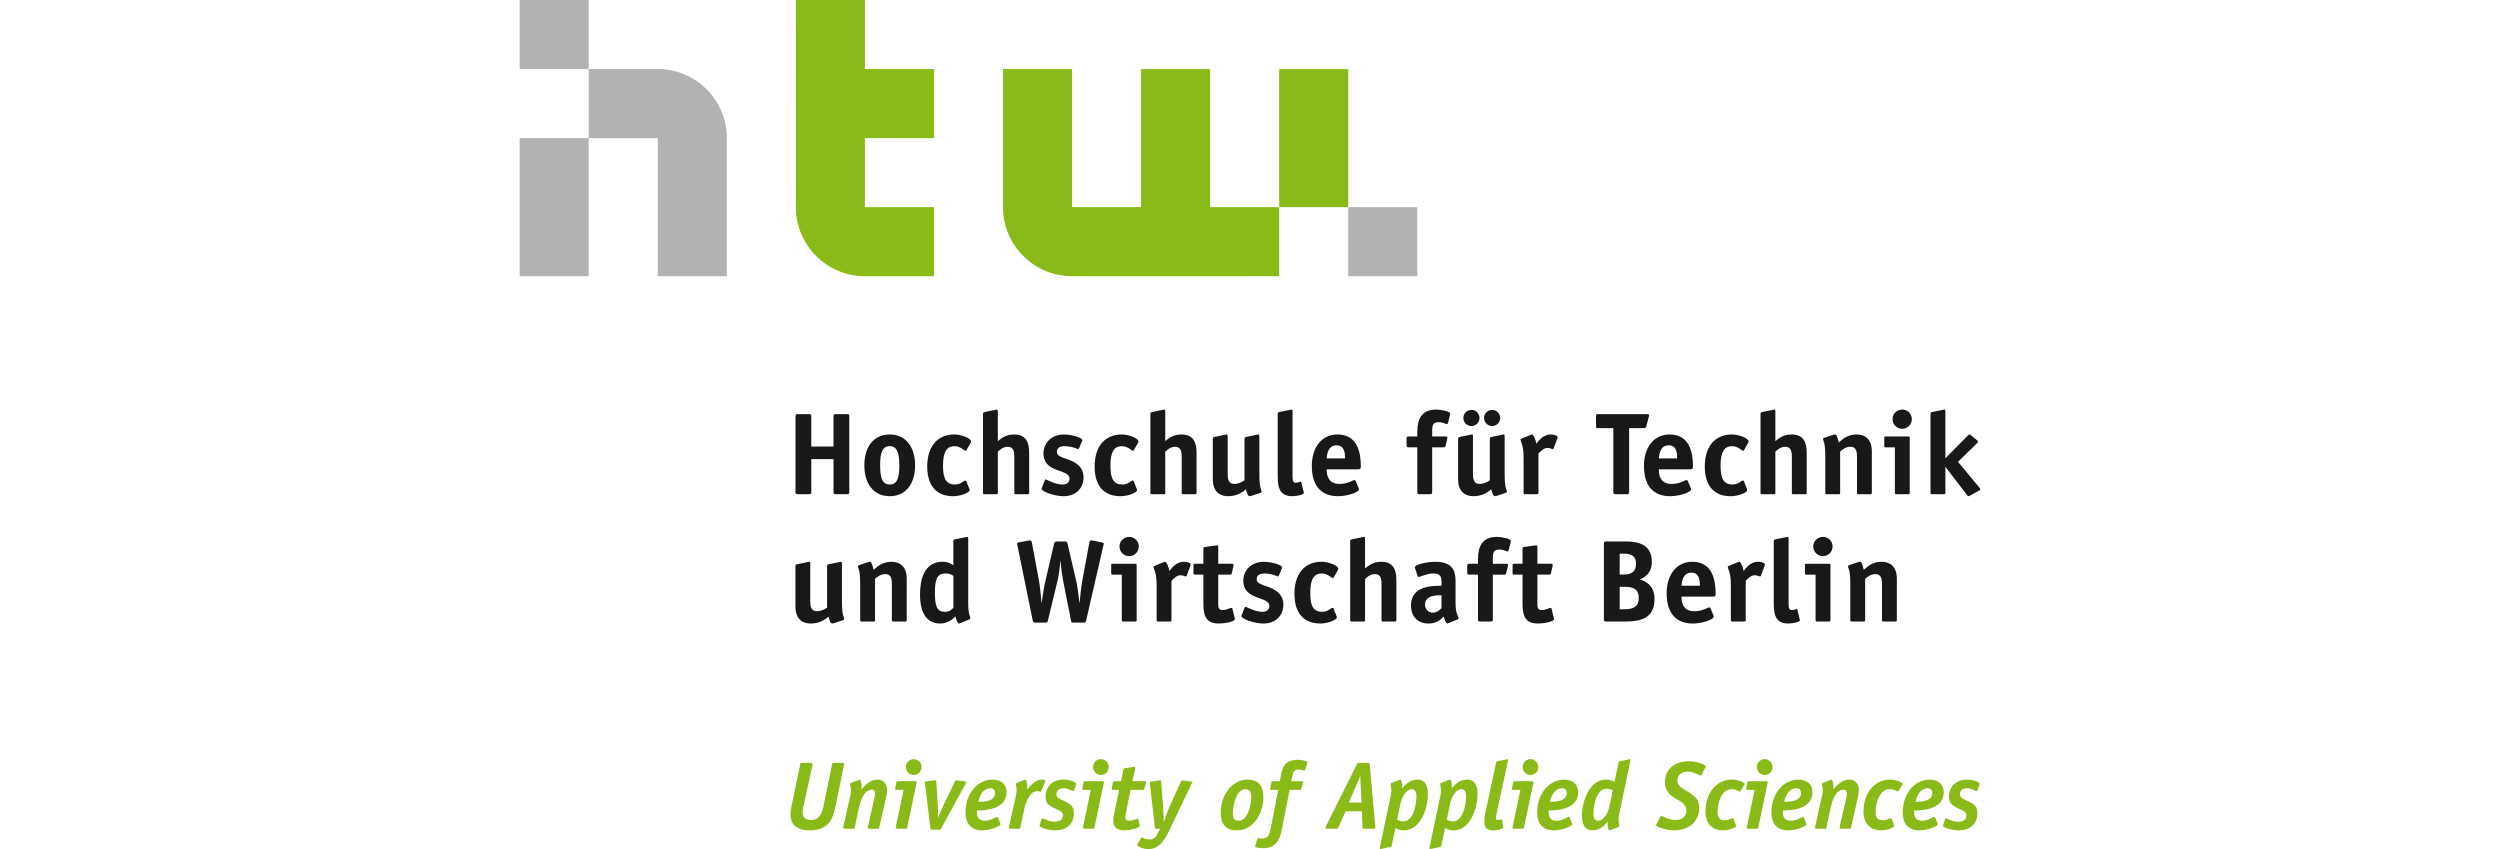 <?xml version="1.0" encoding="UTF-8" standalone="no"?>
<svg
        xmlns:dc="http://purl.org/dc/elements/1.1/"
        xmlns:cc="http://creativecommons.org/ns#"
        xmlns:rdf="http://www.w3.org/1999/02/22-rdf-syntax-ns#"
        xmlns:svg="http://www.w3.org/2000/svg"
        xmlns="http://www.w3.org/2000/svg"
        xmlns:sodipodi="http://sodipodi.sourceforge.net/DTD/sodipodi-0.dtd"
        xmlns:inkscape="http://www.inkscape.org/namespaces/inkscape"
        version="1.1"
        id="Ebene_1"
        x="0px"
        y="0px"
        width="192.433"
        height="65.36"
        viewBox="0 0 192.433 65.36"
        enable-background="new 0 0 113.39 68.03"
        xml:space="preserve"
        sodipodi:docname="logo_htw.svg"
        inkscape:version="0.92.4 (unknown)">
    <defs
            id="defs153"/>
    <sodipodi:namedview
            pagecolor="#ffffff"
            bordercolor="#666666"
            borderopacity="1"
            objecttolerance="10"
            gridtolerance="10"
            guidetolerance="10"
            inkscape:pageopacity="0"
            inkscape:pageshadow="2"
            inkscape:window-width="1366"
            inkscape:window-height="704"
            id="namedview151"
            showgrid="false"
            fit-margin-left="40"
            fit-margin-right="40"
            fit-margin-top="0"
            fit-margin-bottom="0"
            inkscape:zoom="0.86726446"
            inkscape:cx="-28.58981"
            inkscape:cy="130.85135"
            inkscape:window-x="0"
            inkscape:window-y="27"
            inkscape:window-maximized="1"
            inkscape:current-layer="Ebene_1"/>
    <g
            id="g148"
            transform="translate(39,-2.03)">
	<path
            d="m 25.878,49.771 c 0.063,-0.018 0.099,-0.054 0.099,-0.099 0,-0.207 -0.171,-0.136 -0.171,-1.404 V 45.46 c 0,-0.153 -0.017,-0.189 -0.063,-0.189 -0.036,0 -0.125,0.027 -0.153,0.027 l -0.756,0.153 c -0.108,0.026 -0.17,0.036 -0.17,0.161 V 48.8 c -0.117,0.081 -0.415,0.278 -0.792,0.278 -0.459,0 -0.504,-0.413 -0.504,-0.755 v -2.862 c 0,-0.153 -0.018,-0.189 -0.072,-0.189 -0.026,0 -0.117,0.027 -0.144,0.027 l -0.756,0.153 c -0.108,0.026 -0.17,0.036 -0.17,0.161 v 3.097 c 0,1.089 0.674,1.314 1.169,1.314 0.711,0 1.134,-0.315 1.377,-0.532 0.099,0.36 0.171,0.532 0.288,0.532 0.036,0 0.081,-0.01 0.135,-0.027 z"
            id="path2"
            inkscape:connector-curvature="0"
            style="fill:#1a171b"/>
        <path
                d="m 30.793,46.586 c 0,-1.089 -0.675,-1.314 -1.17,-1.314 -0.711,0 -1.116,0.387 -1.377,0.621 -0.099,-0.423 -0.171,-0.621 -0.288,-0.621 -0.036,0 -0.081,0.009 -0.135,0.027 l -0.684,0.226 c -0.063,0.018 -0.099,0.053 -0.099,0.098 0,0.208 0.171,0.136 0.171,1.404 v 2.719 c 0,0.099 0.019,0.126 0.126,0.126 h 0.891 c 0.108,0 0.126,-0.027 0.126,-0.126 v -3.159 c 0.117,-0.108 0.414,-0.369 0.792,-0.369 0.459,0 0.504,0.414 0.504,0.756 v 2.772 c 0,0.099 0.018,0.126 0.126,0.126 h 0.891 c 0.108,0 0.126,-0.027 0.126,-0.126 z"
                id="path4"
                inkscape:connector-curvature="0"
                style="fill:#1a171b"/>
        <path
                d="m 34.385,48.809 c -0.108,0.117 -0.261,0.315 -0.666,0.315 -0.585,0 -0.756,-0.433 -0.756,-1.449 0,-0.999 0.135,-1.503 0.81,-1.503 0.378,0 0.531,0.135 0.612,0.18 z m 1.224,0.9 c 0.044,-0.019 0.081,-0.045 0.081,-0.081 0,-0.18 -0.163,-0.297 -0.163,-1.17 v -4.914 c 0,-0.153 -0.018,-0.188 -0.09,-0.188 -0.018,0 -0.099,0.026 -0.126,0.026 l -0.756,0.152 c -0.107,0.027 -0.171,0.027 -0.171,0.163 v 1.845 c -0.144,-0.099 -0.351,-0.271 -0.837,-0.271 -1.116,0 -1.728,0.855 -1.728,2.556 0,1.368 0.513,2.197 1.54,2.197 0.647,0 1.043,-0.406 1.188,-0.54 0.045,0.225 0.18,0.54 0.261,0.54 0.036,0 0.081,-0.027 0.117,-0.036 z"
                id="path6"
                inkscape:connector-curvature="0"
                style="clip-rule:evenodd;fill:#1a171b;fill-rule:evenodd"/>
        <path
                d="m 44.31,46.721 c -0.09,0.495 -0.171,1.242 -0.207,1.701 H 44.085 C 44.031,47.908 43.941,47.18 43.833,46.721 l -0.639,-2.744 c -0.045,-0.19 -0.054,-0.271 -0.198,-0.271 h -0.612 c -0.216,0 -0.225,0.08 -0.27,0.271 l -0.639,2.744 c -0.108,0.459 -0.234,1.188 -0.287,1.701 h -0.019 c -0.036,-0.459 -0.108,-1.206 -0.198,-1.701 l -0.54,-2.916 c -0.037,-0.18 -0.09,-0.18 -0.135,-0.18 -0.055,0 -0.1,0.009 -0.136,0.018 l -0.702,0.126 c -0.072,0.018 -0.171,0.036 -0.171,0.091 0,0.053 0.027,0.134 0.036,0.197 l 1.169,5.733 c 0.027,0.126 0.063,0.162 0.198,0.162 h 0.774 c 0.162,0 0.162,-0.027 0.198,-0.162 l 0.729,-3.024 c 0.099,-0.414 0.18,-0.954 0.225,-1.557 h 0.018 c 0.045,0.594 0.126,1.151 0.207,1.557 l 0.595,3.024 c 0.026,0.135 0.036,0.162 0.197,0.162 h 0.774 c 0.135,0 0.162,-0.036 0.198,-0.162 l 1.314,-5.725 c 0.018,-0.063 0.044,-0.153 0.044,-0.198 0,-0.053 -0.099,-0.071 -0.171,-0.089 l -0.675,-0.136 c -0.036,-0.009 -0.081,-0.018 -0.135,-0.018 -0.045,0 -0.099,0 -0.135,0.18 z"
                id="path8"
                inkscape:connector-curvature="0"
                style="fill:#1a171b"/>
        <path
                d="m 48.493,45.551 c 0,-0.099 -0.018,-0.126 -0.126,-0.126 h -1.71 c -0.108,0 -0.125,0.027 -0.125,0.126 v 0.585 c 0,0.099 0.018,0.126 0.125,0.126 h 0.693 v 3.483 c 0,0.099 0.018,0.126 0.126,0.126 h 0.891 c 0.108,0 0.126,-0.027 0.126,-0.126 z m 0.162,-1.458 c 0,-0.414 -0.333,-0.737 -0.738,-0.737 -0.414,0 -0.747,0.323 -0.747,0.737 0,0.414 0.333,0.747 0.747,0.747 0.405,0 0.738,-0.333 0.738,-0.747 z"
                id="path10"
                inkscape:connector-curvature="0"
                style="clip-rule:evenodd;fill:#1a171b;fill-rule:evenodd"/>
        <path
                d="m 51.173,46.738 c 0.117,-0.125 0.405,-0.432 0.684,-0.432 0.207,0 0.369,0.099 0.423,0.099 0.036,0 0.063,-0.054 0.072,-0.081 l 0.279,-0.755 c 0.009,-0.019 0.018,-0.055 0.018,-0.091 0,-0.116 -0.261,-0.207 -0.522,-0.207 -0.612,0 -0.945,0.504 -1.116,0.712 -0.045,-0.307 -0.225,-0.712 -0.333,-0.712 -0.037,0 -0.081,0.027 -0.117,0.036 l -0.684,0.279 c -0.045,0.019 -0.081,0.045 -0.081,0.081 0,0.207 0.234,0.368 0.234,1.358 v 2.719 c 0,0.099 0.018,0.126 0.126,0.126 h 0.891 c 0.108,0 0.126,-0.027 0.126,-0.126 z"
                id="path12"
                inkscape:connector-curvature="0"
                style="fill:#1a171b"/>
        <path
                d="m 55.86,48.872 c -0.009,-0.036 -0.036,-0.054 -0.071,-0.054 -0.126,0 -0.352,0.17 -0.711,0.17 -0.306,0 -0.306,-0.261 -0.306,-0.548 v -2.179 h 0.891 c 0.108,0 0.135,-0.009 0.162,-0.135 l 0.117,-0.531 c 0.009,-0.036 0.009,-0.054 0.009,-0.071 0,-0.1 -0.072,-0.1 -0.153,-0.1 h -1.026 v -1.26 c 0,-0.108 -0.009,-0.153 -0.09,-0.153 -0.054,0 -0.09,0.009 -0.117,0.009 l -0.792,0.108 c -0.126,0.018 -0.145,0.045 -0.145,0.162 v 1.134 h -0.639 c -0.107,0 -0.125,0.027 -0.125,0.126 v 0.585 c 0,0.099 0.018,0.126 0.125,0.126 h 0.639 v 2.024 c 0,0.828 0,1.738 1.161,1.738 0.612,0 1.269,-0.172 1.269,-0.343 0,-0.027 -0.009,-0.027 -0.018,-0.072 z"
                id="path14"
                inkscape:connector-curvature="0"
                style="fill:#1a171b"/>
        <path
                d="m 59.65,45.83 c 0.018,-0.036 0.045,-0.091 0.045,-0.117 0,-0.207 -0.855,-0.441 -1.404,-0.441 -0.972,0 -1.593,0.648 -1.593,1.467 0,0.522 0.262,0.838 0.532,1.018 0.593,0.396 1.475,0.396 1.475,0.918 0,0.323 -0.252,0.45 -0.549,0.45 -0.558,0 -1.251,-0.396 -1.287,-0.396 -0.036,0 -0.054,0.036 -0.072,0.081 l -0.198,0.514 c -0.009,0.036 -0.045,0.089 -0.045,0.117 0,0.242 1.027,0.585 1.692,0.585 0.953,0 1.539,-0.621 1.539,-1.45 0,-0.521 -0.252,-0.863 -0.604,-1.098 -0.639,-0.423 -1.448,-0.387 -1.448,-0.873 0,-0.306 0.251,-0.432 0.592,-0.432 0.576,0 1.018,0.233 1.045,0.233 0.01,0 0.055,-0.035 0.072,-0.081 z"
                id="path16"
                inkscape:connector-curvature="0"
                style="fill:#1a171b"/>
        <path
                d="m 63.645,48.863 c -0.02,-0.027 -0.037,-0.045 -0.064,-0.045 -0.162,0 -0.342,0.306 -0.801,0.306 -0.693,0 -0.926,-0.459 -0.926,-1.449 0,-1.035 0.27,-1.503 0.881,-1.503 0.469,0 0.766,0.36 0.855,0.36 0.027,0 0.045,-0.027 0.063,-0.045 l 0.334,-0.586 c 0.008,-0.026 0.025,-0.054 0.025,-0.081 0,-0.278 -0.791,-0.549 -1.277,-0.549 -1.332,0 -2.098,0.945 -2.098,2.467 0,1.521 0.748,2.286 2,2.286 0.539,0 1.268,-0.262 1.268,-0.478 0,-0.027 -0.018,-0.063 -0.027,-0.091 z"
                id="path18"
                inkscape:connector-curvature="0"
                style="fill:#1a171b"/>
        <path
                d="m 68.484,46.694 c 0,-0.783 -0.217,-1.423 -1.17,-1.423 -0.641,0 -1,0.315 -1.242,0.513 v -2.24 c 0,-0.153 -0.02,-0.188 -0.092,-0.188 -0.018,0 -0.098,0.026 -0.125,0.026 L 65.1,43.534 c -0.107,0.027 -0.172,0.027 -0.172,0.163 v 6.048 c 0,0.099 0.02,0.126 0.127,0.126 h 0.891 c 0.107,0 0.127,-0.027 0.127,-0.126 v -3.15 c 0.117,-0.107 0.387,-0.378 0.764,-0.378 0.459,0 0.504,0.414 0.504,0.756 v 2.772 c 0,0.099 0.02,0.126 0.127,0.126 h 0.891 c 0.107,0 0.127,-0.027 0.127,-0.126 v -3.051 z"
                id="path20"
                inkscape:connector-curvature="0"
                style="fill:#1a171b"/>
        <path
                d="m 73.191,49.709 c 0.045,-0.019 0.08,-0.045 0.08,-0.081 0,-0.18 -0.232,-0.297 -0.232,-1.17 v -1.737 c 0,-0.937 -0.424,-1.449 -1.549,-1.449 -0.693,0 -1.584,0.217 -1.584,0.423 0,0.036 0.01,0.072 0.027,0.108 l 0.18,0.549 c 0.01,0.036 0.045,0.09 0.09,0.09 0.117,0 0.611,-0.27 1.115,-0.27 0.566,0 0.639,0.261 0.639,0.666 v 0.279 c -0.709,0 -2.348,0 -2.348,1.521 0,0.847 0.521,1.387 1.35,1.387 0.676,0 0.99,-0.36 1.17,-0.54 0.045,0.225 0.18,0.54 0.262,0.54 0.035,0 0.08,-0.027 0.115,-0.036 z m -1.234,-0.864 c -0.107,0.107 -0.342,0.342 -0.674,0.342 -0.342,0 -0.594,-0.261 -0.594,-0.612 0,-0.792 1.043,-0.719 1.268,-0.719 z"
                id="path22"
                inkscape:connector-curvature="0"
                style="clip-rule:evenodd;fill:#1a171b;fill-rule:evenodd"/>
        <path
                d="m 75.906,46.262 h 0.865 c 0.09,0 0.143,-0.009 0.17,-0.126 l 0.127,-0.53 c 0.008,-0.036 0.018,-0.055 0.018,-0.091 0,-0.071 -0.072,-0.09 -0.152,-0.09 h -1.027 v -0.369 c 0,-0.432 0.02,-0.729 0.504,-0.729 0.344,0 0.531,0.153 0.631,0.153 0.035,0 0.072,-0.055 0.082,-0.091 l 0.16,-0.63 c 0.01,-0.026 0.018,-0.054 0.018,-0.081 0,-0.18 -0.691,-0.323 -1.098,-0.323 -1.078,0 -1.439,0.71 -1.439,1.7 v 0.369 h -0.639 c -0.154,0 -0.189,0.027 -0.189,0.188 v 0.46 c 0,0.161 0.035,0.188 0.189,0.188 h 0.639 v 3.42 c 0,0.162 0.037,0.189 0.189,0.189 h 0.764 c 0.154,0 0.189,-0.027 0.189,-0.189 v -3.418 z"
                id="path24"
                inkscape:connector-curvature="0"
                style="fill:#1a171b"/>
        <path
                d="m 80.426,48.872 c -0.01,-0.036 -0.035,-0.054 -0.072,-0.054 -0.125,0 -0.352,0.17 -0.711,0.17 -0.305,0 -0.305,-0.261 -0.305,-0.548 v -2.179 h 0.891 c 0.107,0 0.135,-0.009 0.162,-0.135 l 0.117,-0.531 c 0.008,-0.036 0.008,-0.054 0.008,-0.071 0,-0.1 -0.072,-0.1 -0.152,-0.1 h -1.025 v -1.26 c 0,-0.108 -0.01,-0.153 -0.092,-0.153 -0.053,0 -0.09,0.009 -0.117,0.009 l -0.791,0.108 c -0.125,0.018 -0.145,0.045 -0.145,0.162 v 1.134 h -0.639 c -0.107,0 -0.127,0.027 -0.127,0.126 v 0.585 c 0,0.099 0.02,0.126 0.127,0.126 h 0.639 v 2.024 c 0,0.828 0,1.738 1.162,1.738 0.611,0 1.268,-0.172 1.268,-0.343 0,-0.027 -0.008,-0.027 -0.018,-0.072 z"
                id="path26"
                inkscape:connector-curvature="0"
                style="fill:#1a171b"/>
        <path
                d="M 85.672,46.253 V 44.65 h 0.379 c 0.494,0 0.881,0.189 0.881,0.757 0,0.71 -0.449,0.846 -0.98,0.846 z m 0,2.673 v -1.728 h 0.342 c 0.604,0 1.125,0.099 1.125,0.854 0,0.766 -0.521,0.873 -1.143,0.873 h -0.324 z m -1.026,-5.22 c -0.152,0 -0.189,0.027 -0.189,0.188 v 5.787 c 0,0.153 0.037,0.189 0.189,0.189 h 1.477 c 1.16,0 2.232,-0.243 2.232,-1.746 0,-1.035 -0.703,-1.368 -1.125,-1.485 0.342,-0.171 0.918,-0.459 0.918,-1.359 0,-1.449 -1.225,-1.574 -2.098,-1.574 z"
                id="path28"
                inkscape:connector-curvature="0"
                style="clip-rule:evenodd;fill:#1a171b;fill-rule:evenodd"/>
        <path
                d="m 92.664,48.854 c -0.018,-0.035 -0.053,-0.071 -0.1,-0.071 -0.125,0 -0.494,0.296 -1.143,0.296 -0.846,0 -0.99,-0.62 -0.99,-1.125 h 2.422 c 0.17,0 0.207,-0.054 0.207,-0.225 0,-1.089 -0.27,-2.457 -1.801,-2.457 -1.205,0 -1.971,0.99 -1.971,2.422 0,1.655 0.828,2.331 2.016,2.331 0.711,0 1.611,-0.298 1.611,-0.532 0,-0.036 -0.008,-0.071 -0.027,-0.099 z m -2.232,-1.737 c 0.027,-0.253 0.063,-1.008 0.766,-1.008 0.621,0 0.648,0.638 0.648,1.008 z"
                id="path30"
                inkscape:connector-curvature="0"
                style="clip-rule:evenodd;fill:#1a171b;fill-rule:evenodd"/>
        <path
                d="m 95.373,46.738 c 0.117,-0.125 0.404,-0.432 0.684,-0.432 0.207,0 0.369,0.099 0.424,0.099 0.035,0 0.063,-0.054 0.072,-0.081 l 0.279,-0.755 c 0.008,-0.019 0.016,-0.055 0.016,-0.091 0,-0.116 -0.26,-0.207 -0.521,-0.207 -0.611,0 -0.945,0.504 -1.115,0.712 -0.045,-0.307 -0.225,-0.712 -0.334,-0.712 -0.035,0 -0.08,0.027 -0.117,0.036 l -0.684,0.279 c -0.045,0.019 -0.08,0.045 -0.08,0.081 0,0.207 0.234,0.368 0.234,1.358 v 2.719 c 0,0.099 0.018,0.126 0.125,0.126 h 0.893 c 0.107,0 0.125,-0.027 0.125,-0.126 v -3.006 z"
                id="path32"
                inkscape:connector-curvature="0"
                style="fill:#1a171b"/>
        <path
                d="m 99.35,48.962 c -0.008,-0.036 -0.035,-0.055 -0.072,-0.055 -0.053,0 -0.17,0.081 -0.35,0.081 -0.254,0 -0.254,-0.251 -0.254,-0.54 v -4.904 c 0,-0.153 -0.018,-0.188 -0.09,-0.188 -0.018,0 -0.098,0.026 -0.125,0.026 l -0.756,0.152 c -0.107,0.027 -0.172,0.027 -0.172,0.163 v 4.589 c 0,0.828 0,1.738 1.107,1.738 0.432,0 0.91,-0.127 0.91,-0.253 0,-0.026 -0.01,-0.026 -0.02,-0.072 z"
                id="path34"
                inkscape:connector-curvature="0"
                style="fill:#1a171b"/>
        <path
                d="m 101.896,45.551 c 0,-0.099 -0.02,-0.126 -0.127,-0.126 h -1.711 c -0.107,0 -0.125,0.027 -0.125,0.126 v 0.585 c 0,0.099 0.018,0.126 0.125,0.126 h 0.693 v 3.483 c 0,0.099 0.02,0.126 0.127,0.126 h 0.891 c 0.107,0 0.127,-0.027 0.127,-0.126 z m 0.163,-1.458 c 0,-0.414 -0.334,-0.737 -0.738,-0.737 -0.414,0 -0.748,0.323 -0.748,0.737 0,0.414 0.334,0.747 0.748,0.747 0.404,0 0.738,-0.333 0.738,-0.747 z"
                id="path36"
                inkscape:connector-curvature="0"
                style="clip-rule:evenodd;fill:#1a171b;fill-rule:evenodd"/>
        <path
                d="m 107.006,46.586 c 0,-1.089 -0.676,-1.314 -1.17,-1.314 -0.711,0 -1.117,0.387 -1.377,0.621 -0.1,-0.423 -0.172,-0.621 -0.289,-0.621 -0.035,0 -0.08,0.009 -0.135,0.027 l -0.684,0.226 c -0.063,0.018 -0.1,0.053 -0.1,0.098 0,0.208 0.172,0.136 0.172,1.404 v 2.719 c 0,0.099 0.018,0.126 0.125,0.126 h 0.891 c 0.109,0 0.127,-0.027 0.127,-0.126 v -3.159 c 0.117,-0.108 0.414,-0.369 0.793,-0.369 0.459,0 0.504,0.414 0.504,0.756 v 2.772 c 0,0.099 0.018,0.126 0.125,0.126 h 0.891 c 0.109,0 0.127,-0.027 0.127,-0.126 z"
                id="path38"
                inkscape:connector-curvature="0"
                style="fill:#1a171b"/>
        <path
                d="m 26.373,34.095 c 0,-0.162 -0.036,-0.189 -0.189,-0.189 h -0.837 c -0.153,0 -0.189,0.027 -0.189,0.189 v 2.304 h -1.71 v -2.304 c 0,-0.162 -0.036,-0.189 -0.189,-0.189 h -0.837 c -0.153,0 -0.189,0.027 -0.189,0.189 v 5.787 c 0,0.162 0.036,0.188 0.189,0.188 h 0.837 c 0.153,0 0.189,-0.026 0.189,-0.188 V 37.37 h 1.71 v 2.512 c 0,0.162 0.036,0.188 0.189,0.188 h 0.837 c 0.153,0 0.189,-0.026 0.189,-0.188 z"
                id="path40"
                inkscape:connector-curvature="0"
                style="fill:#1a171b"/>
        <path
                d="m 29.485,39.324 c -0.63,0 -0.738,-0.64 -0.738,-1.477 0,-0.837 0.117,-1.476 0.738,-1.476 0.621,0 0.738,0.639 0.738,1.476 0,0.847 -0.108,1.477 -0.738,1.477 z m 1.953,-1.476 c 0,-1.449 -0.747,-2.376 -1.953,-2.376 -1.215,0 -1.953,0.927 -1.953,2.376 0,1.449 0.738,2.376 1.953,2.376 1.215,0 1.953,-0.927 1.953,-2.376 z"
                id="path42"
                inkscape:connector-curvature="0"
                style="clip-rule:evenodd;fill:#1a171b;fill-rule:evenodd"/>
        <path
                d="m 35.378,39.063 c -0.018,-0.027 -0.036,-0.045 -0.063,-0.045 -0.162,0 -0.342,0.307 -0.801,0.307 -0.693,0 -0.927,-0.46 -0.927,-1.45 0,-1.034 0.27,-1.502 0.882,-1.502 0.468,0 0.765,0.359 0.855,0.359 0.027,0 0.045,-0.026 0.063,-0.045 l 0.333,-0.584 c 0.009,-0.028 0.027,-0.055 0.027,-0.081 0,-0.28 -0.792,-0.55 -1.278,-0.55 -1.332,0 -2.097,0.945 -2.097,2.466 0,1.521 0.747,2.286 1.998,2.286 0.54,0 1.269,-0.261 1.269,-0.477 0,-0.027 -0.018,-0.063 -0.027,-0.091 z"
                id="path44"
                inkscape:connector-curvature="0"
                style="fill:#1a171b"/>
        <path
                d="m 40.218,36.894 c 0,-0.783 -0.215,-1.422 -1.17,-1.422 -0.638,0 -0.999,0.315 -1.242,0.514 v -2.242 c 0,-0.152 -0.018,-0.188 -0.09,-0.188 -0.018,0 -0.099,0.027 -0.126,0.027 l -0.756,0.153 c -0.108,0.027 -0.17,0.027 -0.17,0.162 v 6.048 c 0,0.099 0.018,0.125 0.125,0.125 h 0.891 c 0.108,0 0.126,-0.026 0.126,-0.125 v -3.15 c 0.117,-0.108 0.387,-0.378 0.765,-0.378 0.459,0 0.504,0.414 0.504,0.756 v 2.772 c 0,0.099 0.018,0.125 0.126,0.125 h 0.891 c 0.108,0 0.126,-0.026 0.126,-0.125 z"
                id="path46"
                inkscape:connector-curvature="0"
                style="fill:#1a171b"/>
        <path
                d="m 44.27,36.03 c 0.018,-0.037 0.044,-0.09 0.044,-0.117 0,-0.207 -0.854,-0.441 -1.404,-0.441 -0.972,0 -1.593,0.647 -1.593,1.467 0,0.522 0.261,0.838 0.531,1.018 0.594,0.396 1.476,0.396 1.476,0.918 0,0.324 -0.251,0.45 -0.549,0.45 -0.558,0 -1.251,-0.396 -1.287,-0.396 -0.036,0 -0.054,0.036 -0.072,0.081 l -0.198,0.514 c -0.008,0.035 -0.045,0.089 -0.045,0.116 0,0.243 1.026,0.585 1.692,0.585 0.954,0 1.539,-0.621 1.539,-1.448 0,-0.522 -0.251,-0.865 -0.603,-1.099 -0.639,-0.423 -1.449,-0.388 -1.449,-0.873 0,-0.307 0.252,-0.432 0.594,-0.432 0.576,0 1.018,0.234 1.044,0.234 0.01,0 0.054,-0.036 0.072,-0.081 z"
                id="path48"
                inkscape:connector-curvature="0"
                style="fill:#1a171b"/>
        <path
                d="m 48.263,39.063 c -0.018,-0.027 -0.036,-0.045 -0.063,-0.045 -0.162,0 -0.342,0.307 -0.801,0.307 -0.692,0 -0.927,-0.46 -0.927,-1.45 0,-1.034 0.27,-1.502 0.882,-1.502 0.468,0 0.765,0.359 0.855,0.359 0.027,0 0.045,-0.026 0.063,-0.045 l 0.333,-0.584 c 0.008,-0.028 0.026,-0.055 0.026,-0.081 0,-0.28 -0.792,-0.55 -1.278,-0.55 -1.332,0 -2.097,0.945 -2.097,2.466 0,1.521 0.747,2.286 1.998,2.286 0.541,0 1.269,-0.261 1.269,-0.477 0,-0.027 -0.018,-0.063 -0.027,-0.091 z"
                id="path50"
                inkscape:connector-curvature="0"
                style="fill:#1a171b"/>
        <path
                d="m 53.103,36.894 c 0,-0.783 -0.216,-1.422 -1.169,-1.422 -0.64,0 -1,0.315 -1.242,0.514 v -2.242 c 0,-0.152 -0.018,-0.188 -0.09,-0.188 -0.018,0 -0.099,0.027 -0.126,0.027 l -0.756,0.153 c -0.108,0.027 -0.171,0.027 -0.171,0.162 v 6.048 c 0,0.099 0.018,0.125 0.126,0.125 h 0.891 c 0.108,0 0.126,-0.026 0.126,-0.125 v -3.15 c 0.117,-0.108 0.387,-0.378 0.765,-0.378 0.459,0 0.504,0.414 0.504,0.756 v 2.772 c 0,0.099 0.018,0.125 0.126,0.125 h 0.891 c 0.108,0 0.126,-0.026 0.126,-0.125 v -3.052 z"
                id="path52"
                inkscape:connector-curvature="0"
                style="fill:#1a171b"/>
        <path
                d="m 58.009,39.972 c 0.063,-0.019 0.099,-0.054 0.099,-0.1 0,-0.206 -0.171,-0.135 -0.171,-1.403 V 35.66 c 0,-0.152 -0.019,-0.188 -0.063,-0.188 -0.036,0 -0.126,0.027 -0.153,0.027 l -0.756,0.152 c -0.108,0.027 -0.171,0.036 -0.171,0.162 v 3.186 c -0.117,0.082 -0.414,0.28 -0.792,0.28 -0.458,0 -0.504,-0.415 -0.504,-0.757 V 35.66 c 0,-0.152 -0.018,-0.188 -0.072,-0.188 -0.027,0 -0.117,0.027 -0.145,0.027 l -0.756,0.152 c -0.107,0.027 -0.171,0.036 -0.171,0.162 v 3.096 c 0,1.09 0.675,1.314 1.17,1.314 0.711,0 1.134,-0.314 1.377,-0.531 0.098,0.36 0.17,0.531 0.288,0.531 0.036,0 0.081,-0.009 0.135,-0.027 z"
                id="path54"
                inkscape:connector-curvature="0"
                style="fill:#1a171b"/>
        <path
                d="m 61.168,39.162 c -0.01,-0.036 -0.037,-0.055 -0.072,-0.055 -0.055,0 -0.172,0.081 -0.352,0.081 -0.252,0 -0.252,-0.252 -0.252,-0.54 v -4.905 c 0,-0.152 -0.018,-0.188 -0.09,-0.188 -0.018,0 -0.1,0.027 -0.125,0.027 l -0.756,0.153 c -0.109,0.027 -0.172,0.027 -0.172,0.162 v 4.589 c 0,0.829 0,1.737 1.107,1.737 0.432,0 0.908,-0.126 0.908,-0.252 0,-0.026 -0.008,-0.026 -0.018,-0.071 z"
                id="path56"
                inkscape:connector-curvature="0"
                style="fill:#1a171b"/>
        <path
                d="m 65.352,39.054 c -0.018,-0.036 -0.055,-0.072 -0.1,-0.072 -0.125,0 -0.494,0.298 -1.143,0.298 -0.846,0 -0.99,-0.621 -0.99,-1.125 h 2.422 c 0.17,0 0.207,-0.055 0.207,-0.226 0,-1.089 -0.271,-2.457 -1.801,-2.457 -1.205,0 -1.971,0.99 -1.971,2.421 0,1.656 0.828,2.331 2.016,2.331 0.711,0 1.611,-0.297 1.611,-0.531 0,-0.036 -0.01,-0.072 -0.027,-0.099 z m -2.233,-1.738 c 0.027,-0.251 0.063,-1.008 0.766,-1.008 0.621,0 0.648,0.64 0.648,1.008 z"
                id="path58"
                inkscape:connector-curvature="0"
                style="clip-rule:evenodd;fill:#1a171b;fill-rule:evenodd"/>
        <path
                d="M 71.236,36.462 H 72.1 c 0.09,0 0.145,-0.009 0.172,-0.126 l 0.125,-0.531 c 0.01,-0.036 0.018,-0.054 0.018,-0.09 0,-0.072 -0.072,-0.091 -0.152,-0.091 h -1.025 v -0.368 c 0,-0.433 0.018,-0.729 0.504,-0.729 0.342,0 0.531,0.153 0.631,0.153 0.035,0 0.07,-0.054 0.08,-0.09 l 0.162,-0.63 c 0.01,-0.027 0.018,-0.054 0.018,-0.081 0,-0.18 -0.693,-0.324 -1.098,-0.324 -1.08,0 -1.441,0.711 -1.441,1.701 v 0.368 h -0.639 c -0.152,0 -0.188,0.027 -0.188,0.189 v 0.459 c 0,0.162 0.035,0.189 0.188,0.189 h 0.639 v 3.42 c 0,0.162 0.037,0.188 0.189,0.188 h 0.766 c 0.152,0 0.189,-0.026 0.189,-0.188 v -3.419 z"
                id="path60"
                inkscape:connector-curvature="0"
                style="fill:#1a171b"/>
        <path
                d="m 76.889,39.972 c 0.063,-0.019 0.1,-0.054 0.1,-0.1 0,-0.206 -0.172,-0.135 -0.172,-1.403 V 35.66 c 0,-0.152 -0.018,-0.188 -0.063,-0.188 -0.035,0 -0.125,0.027 -0.152,0.027 l -0.756,0.152 c -0.109,0.027 -0.172,0.036 -0.172,0.162 v 3.186 c -0.117,0.082 -0.414,0.28 -0.791,0.28 -0.459,0 -0.504,-0.415 -0.504,-0.757 V 35.66 c 0,-0.152 -0.02,-0.188 -0.072,-0.188 -0.027,0 -0.117,0.027 -0.145,0.027 l -0.756,0.152 c -0.107,0.027 -0.172,0.036 -0.172,0.162 v 3.096 c 0,1.09 0.676,1.314 1.17,1.314 0.711,0 1.135,-0.314 1.377,-0.531 0.1,0.36 0.172,0.531 0.289,0.531 0.035,0 0.08,-0.009 0.135,-0.027 z m -2.006,-5.769 c 0,-0.342 -0.279,-0.621 -0.621,-0.621 -0.352,0 -0.621,0.278 -0.621,0.621 0,0.343 0.279,0.621 0.621,0.621 0.342,0 0.621,-0.279 0.621,-0.621 z m 1.592,0 c 0,-0.333 -0.27,-0.621 -0.621,-0.621 -0.35,0 -0.621,0.278 -0.621,0.621 0,0.343 0.279,0.621 0.621,0.621 0.342,0 0.621,-0.279 0.621,-0.621 z"
                id="path62"
                inkscape:connector-curvature="0"
                style="clip-rule:evenodd;fill:#1a171b;fill-rule:evenodd"/>
        <path
                d="m 79.418,36.938 c 0.117,-0.126 0.406,-0.432 0.684,-0.432 0.209,0 0.369,0.1 0.424,0.1 0.037,0 0.063,-0.055 0.072,-0.081 l 0.279,-0.757 c 0.008,-0.018 0.018,-0.054 0.018,-0.09 0,-0.117 -0.262,-0.207 -0.521,-0.207 -0.613,0 -0.945,0.504 -1.117,0.711 -0.045,-0.306 -0.225,-0.711 -0.332,-0.711 -0.037,0 -0.082,0.027 -0.117,0.036 l -0.684,0.279 c -0.045,0.018 -0.082,0.045 -0.082,0.081 0,0.206 0.234,0.368 0.234,1.359 v 2.718 c 0,0.099 0.018,0.125 0.125,0.125 h 0.893 c 0.107,0 0.125,-0.026 0.125,-0.125 v -3.006 z"
                id="path64"
                inkscape:connector-curvature="0"
                style="fill:#1a171b"/>
        <path
                d="m 86.4,34.985 h 1.115 c 0.072,0 0.172,0 0.207,-0.144 l 0.189,-0.711 c 0.018,-0.063 0.027,-0.081 0.027,-0.125 0,-0.081 -0.045,-0.099 -0.225,-0.099 h -3.709 c -0.125,0 -0.152,0.027 -0.152,0.153 v 0.774 c 0,0.126 0.027,0.152 0.152,0.152 h 1.18 v 4.896 c 0,0.162 0.035,0.188 0.188,0.188 h 0.838 c 0.154,0 0.189,-0.026 0.189,-0.188 v -4.896 z"
                id="path66"
                inkscape:connector-curvature="0"
                style="fill:#1a171b"/>
        <path
                d="m 90.918,39.054 c -0.018,-0.036 -0.055,-0.072 -0.1,-0.072 -0.125,0 -0.494,0.298 -1.143,0.298 -0.846,0 -0.99,-0.621 -0.99,-1.125 h 2.422 c 0.17,0 0.207,-0.055 0.207,-0.226 0,-1.089 -0.27,-2.457 -1.801,-2.457 -1.205,0 -1.971,0.99 -1.971,2.421 0,1.656 0.828,2.331 2.016,2.331 0.711,0 1.611,-0.297 1.611,-0.531 0,-0.036 -0.01,-0.072 -0.027,-0.099 z m -2.232,-1.738 c 0.027,-0.251 0.063,-1.008 0.766,-1.008 0.621,0 0.646,0.64 0.646,1.008 z"
                id="path68"
                inkscape:connector-curvature="0"
                style="clip-rule:evenodd;fill:#1a171b;fill-rule:evenodd"/>
        <path
                d="m 95.229,39.063 c -0.018,-0.027 -0.035,-0.045 -0.063,-0.045 -0.162,0 -0.342,0.307 -0.801,0.307 -0.693,0 -0.928,-0.46 -0.928,-1.45 0,-1.034 0.27,-1.502 0.883,-1.502 0.467,0 0.764,0.359 0.855,0.359 0.025,0 0.043,-0.026 0.063,-0.045 l 0.332,-0.584 c 0.01,-0.028 0.027,-0.055 0.027,-0.081 0,-0.28 -0.791,-0.55 -1.277,-0.55 -1.332,0 -2.098,0.945 -2.098,2.466 0,1.521 0.746,2.286 1.998,2.286 0.539,0 1.27,-0.261 1.27,-0.477 0,-0.027 -0.018,-0.063 -0.027,-0.091 z"
                id="path70"
                inkscape:connector-curvature="0"
                style="fill:#1a171b"/>
        <path
                d="m 100.068,36.894 c 0,-0.783 -0.215,-1.422 -1.17,-1.422 -0.639,0 -0.998,0.315 -1.242,0.514 v -2.242 c 0,-0.152 -0.018,-0.188 -0.09,-0.188 -0.018,0 -0.1,0.027 -0.125,0.027 l -0.758,0.153 c -0.107,0.027 -0.17,0.027 -0.17,0.162 v 6.048 c 0,0.099 0.018,0.125 0.127,0.125 h 0.891 c 0.107,0 0.125,-0.026 0.125,-0.125 v -3.15 c 0.117,-0.108 0.387,-0.378 0.766,-0.378 0.459,0 0.504,0.414 0.504,0.756 v 2.772 c 0,0.099 0.018,0.125 0.125,0.125 h 0.891 c 0.109,0 0.127,-0.026 0.127,-0.125 v -3.052 z"
                id="path72"
                inkscape:connector-curvature="0"
                style="fill:#1a171b"/>
        <path
                d="m 105.082,36.785 c 0,-1.089 -0.676,-1.313 -1.17,-1.313 -0.711,0 -1.115,0.387 -1.377,0.621 -0.1,-0.423 -0.172,-0.621 -0.287,-0.621 -0.037,0 -0.082,0.01 -0.137,0.027 l -0.684,0.225 c -0.063,0.018 -0.098,0.054 -0.098,0.1 0,0.207 0.17,0.134 0.17,1.404 v 2.718 c 0,0.099 0.018,0.125 0.127,0.125 h 0.891 c 0.107,0 0.125,-0.026 0.125,-0.125 v -3.16 c 0.117,-0.107 0.414,-0.368 0.793,-0.368 0.459,0 0.504,0.414 0.504,0.756 v 2.772 c 0,0.099 0.018,0.125 0.125,0.125 h 0.891 c 0.109,0 0.127,-0.026 0.127,-0.125 z"
                id="path74"
                inkscape:connector-curvature="0"
                style="fill:#1a171b"/>
        <path
                d="m 107.998,35.751 c 0,-0.1 -0.018,-0.127 -0.125,-0.127 h -1.711 c -0.107,0 -0.125,0.027 -0.125,0.127 v 0.585 c 0,0.099 0.018,0.126 0.125,0.126 h 0.693 v 3.483 c 0,0.099 0.018,0.125 0.127,0.125 h 0.891 c 0.107,0 0.125,-0.026 0.125,-0.125 z m 0.162,-1.458 c 0,-0.414 -0.332,-0.738 -0.736,-0.738 -0.416,0 -0.748,0.324 -0.748,0.738 0,0.414 0.332,0.746 0.748,0.746 0.404,0 0.736,-0.332 0.736,-0.746 z"
                id="path76"
                inkscape:connector-curvature="0"
                style="clip-rule:evenodd;fill:#1a171b;fill-rule:evenodd"/>
        <path
                d="m 111.713,37.578 1.459,-1.423 c 0.045,-0.045 0.08,-0.081 0.08,-0.116 0,-0.036 -0.008,-0.063 -0.045,-0.099 l -0.449,-0.37 c -0.072,-0.053 -0.107,-0.099 -0.162,-0.099 -0.027,0 -0.1,0.055 -0.127,0.09 l -1.727,1.746 v -3.564 c 0,-0.152 -0.02,-0.188 -0.072,-0.188 -0.027,0 -0.117,0.018 -0.145,0.027 l -0.756,0.153 c -0.107,0.018 -0.172,0.036 -0.172,0.162 v 6.048 c 0,0.099 0.02,0.125 0.127,0.125 h 0.891 c 0.107,0 0.127,-0.026 0.127,-0.125 v -1.963 h 0.018 l 1.646,2.151 c 0.027,0.036 0.072,0.09 0.107,0.09 0.037,0 0.072,-0.018 0.109,-0.036 l 0.766,-0.423 c 0.035,-0.018 0.045,-0.045 0.045,-0.081 0,-0.036 -0.037,-0.09 -0.082,-0.135 z"
                id="path78"
                inkscape:connector-curvature="0"
                style="fill:#1a171b"/>
        <path
                d="m 25.966,60.943 c 0.008,-0.03 0.015,-0.089 0.015,-0.111 0,-0.044 -0.015,-0.081 -0.11,-0.081 h -0.689 c -0.087,0 -0.109,0.008 -0.131,0.104 l -0.674,3.264 c -0.11,0.51 -0.308,1.028 -0.945,1.028 -0.381,0 -0.652,-0.147 -0.652,-0.555 0,-0.163 0.022,-0.326 0.066,-0.481 l 0.688,-3.167 c 0.007,-0.03 0.015,-0.089 0.015,-0.111 0,-0.044 -0.015,-0.081 -0.111,-0.081 h -0.71 c -0.088,0 -0.11,0.008 -0.132,0.104 l -0.674,3.248 c -0.044,0.208 -0.073,0.415 -0.073,0.63 0,0.829 0.571,1.213 1.479,1.213 1.539,0 1.803,-1.006 1.979,-1.843 z"
                id="path80"
                inkscape:connector-curvature="0"
                style="fill:#89ba17"/>
        <path
                d="m 29.211,63.393 c 0.044,-0.185 0.073,-0.385 0.073,-0.577 0,-0.406 -0.263,-0.777 -0.74,-0.777 -0.601,0 -1.019,0.511 -1.216,0.748 0,-0.415 -0.065,-0.748 -0.146,-0.748 -0.037,0 -0.051,0.015 -0.073,0.022 l -0.586,0.229 c -0.037,0.015 -0.088,0.029 -0.088,0.081 0,0.134 0.066,0.237 0.066,0.459 0,0.237 -0.043,0.422 -0.088,0.606 l -0.498,2.228 c 0,0.03 -0.008,0.06 -0.008,0.082 0,0.059 0.037,0.074 0.095,0.074 h 0.681 c 0.074,0 0.089,-0.008 0.103,-0.09 l 0.315,-1.465 c 0.117,-0.532 0.359,-1.45 1.032,-1.45 0.154,0 0.22,0.118 0.22,0.289 0,0.155 -0.029,0.303 -0.066,0.451 l -0.483,2.108 c 0,0.03 -0.008,0.06 -0.008,0.082 0,0.059 0.037,0.074 0.096,0.074 h 0.682 c 0.073,0 0.087,-0.008 0.102,-0.09 z"
                id="path82"
                inkscape:connector-curvature="0"
                style="fill:#89ba17"/>
        <path
                d="m 31.547,62.327 c 0.008,-0.022 0.008,-0.066 0.008,-0.097 0,-0.044 -0.029,-0.066 -0.088,-0.066 h -1.363 c -0.073,0 -0.095,0.008 -0.109,0.089 l -0.081,0.415 c -0.008,0.029 -0.015,0.059 -0.015,0.088 0,0.053 0.029,0.074 0.095,0.074 h 0.556 l -0.593,2.834 c -0.008,0.03 -0.008,0.06 -0.008,0.082 0,0.059 0.037,0.074 0.095,0.074 h 0.682 c 0.073,0 0.088,-0.008 0.102,-0.09 z m 0.389,-1.258 c 0,-0.363 -0.308,-0.607 -0.608,-0.607 -0.293,0 -0.601,0.237 -0.601,0.607 0,0.348 0.271,0.614 0.601,0.614 0.33,0 0.608,-0.266 0.608,-0.614 z"
                id="path84"
                inkscape:connector-curvature="0"
                style="clip-rule:evenodd;fill:#89ba17;fill-rule:evenodd"/>
        <path
                d="m 35.327,62.356 c 0.022,-0.044 0.051,-0.081 0.051,-0.104 0,-0.045 -0.029,-0.066 -0.109,-0.074 l -0.542,-0.073 c -0.065,-0.008 -0.095,-0.016 -0.124,-0.016 -0.037,0 -0.067,0.03 -0.082,0.06 l -0.871,1.799 c -0.176,0.362 -0.352,0.776 -0.425,0.991 H 33.21 c 0,-0.074 -0.007,-0.637 -0.029,-0.991 l -0.11,-1.71 c 0,-0.118 -0.015,-0.148 -0.074,-0.148 -0.029,0 -0.094,0.008 -0.153,0.016 l -0.542,0.073 c -0.081,0.008 -0.11,0.045 -0.11,0.074 0,0.022 0,0.06 0.008,0.097 l 0.418,3.448 c 0.006,0.096 0.051,0.096 0.102,0.096 h 0.608 c 0.059,0 0.073,-0.015 0.103,-0.066 z"
                id="path86"
                inkscape:connector-curvature="0"
                style="fill:#89ba17"/>
        <path
                d="m 37.816,64.961 c -0.015,-0.028 -0.022,-0.052 -0.059,-0.052 -0.109,0 -0.498,0.296 -0.93,0.296 -0.689,0 -0.631,-0.569 -0.631,-0.791 0.418,0 2.279,0 2.279,-1.399 0,-0.591 -0.396,-0.977 -1.084,-0.977 -1.128,0 -2.073,1.052 -2.073,2.531 0,0.821 0.396,1.376 1.275,1.376 0.748,0 1.429,-0.362 1.429,-0.459 0,-0.021 -0.015,-0.044 -0.022,-0.065 z M 37.26,62.705 c 0.22,0 0.337,0.17 0.337,0.362 0,0.681 -0.981,0.681 -1.297,0.681 0.066,-0.274 0.27,-1.043 0.96,-1.043 z"
                id="path88"
                inkscape:connector-curvature="0"
                style="clip-rule:evenodd;fill:#89ba17;fill-rule:evenodd"/>
        <path
                d="m 39.852,64.266 c 0.103,-0.495 0.433,-1.339 0.997,-1.339 0.117,0 0.198,0.051 0.249,0.051 0.015,0 0.037,-0.021 0.044,-0.036 l 0.308,-0.748 c 0.008,-0.021 0.015,-0.037 0.015,-0.059 0,-0.067 -0.139,-0.097 -0.25,-0.097 -0.564,0 -0.938,0.526 -1.136,0.748 0,-0.415 -0.065,-0.748 -0.146,-0.748 -0.037,0 -0.051,0.015 -0.073,0.022 l -0.586,0.229 c -0.037,0.015 -0.088,0.029 -0.088,0.081 0,0.134 0.066,0.237 0.066,0.459 0,0.237 -0.052,0.422 -0.088,0.606 l -0.498,2.228 c -0.008,0.03 -0.015,0.06 -0.008,0.082 0,0.059 0.037,0.074 0.096,0.074 h 0.681 c 0.074,0 0.081,-0.008 0.103,-0.09 z"
                id="path90"
                inkscape:connector-curvature="0"
                style="fill:#89ba17"/>
        <path
                d="m 43.822,62.438 c 0.007,-0.021 0.014,-0.036 0.014,-0.059 0,-0.192 -0.578,-0.341 -0.96,-0.341 -0.834,0 -1.398,0.526 -1.398,1.311 0,0.51 0.241,0.65 0.63,0.866 0.381,0.214 0.71,0.243 0.71,0.569 0,0.317 -0.22,0.496 -0.652,0.496 -0.476,0 -0.835,-0.267 -0.931,-0.267 -0.022,0 -0.037,0.015 -0.051,0.051 l -0.153,0.459 c -0.008,0.03 -0.016,0.053 -0.016,0.082 0,0.097 0.638,0.34 1.194,0.34 0.931,0 1.451,-0.532 1.451,-1.31 0,-0.48 -0.176,-0.644 -0.535,-0.851 -0.322,-0.186 -0.805,-0.252 -0.805,-0.622 0,-0.252 0.176,-0.458 0.571,-0.458 0.337,0 0.58,0.214 0.719,0.214 0.015,0 0.037,-0.008 0.059,-0.052 z"
                id="path92"
                inkscape:connector-curvature="0"
                style="fill:#89ba17"/>
        <path
                d="m 45.958,62.327 c 0.008,-0.022 0.008,-0.066 0.008,-0.097 0,-0.044 -0.03,-0.066 -0.088,-0.066 h -1.362 c -0.073,0 -0.095,0.008 -0.11,0.089 l -0.081,0.415 c -0.008,0.029 -0.015,0.059 -0.015,0.088 0,0.053 0.03,0.074 0.096,0.074 h 0.556 l -0.593,2.834 c -0.007,0.03 -0.007,0.06 -0.007,0.082 0,0.059 0.037,0.074 0.095,0.074 h 0.681 c 0.073,0 0.088,-0.008 0.103,-0.09 z m 0.388,-1.258 c 0,-0.363 -0.307,-0.607 -0.608,-0.607 -0.293,0 -0.601,0.237 -0.601,0.607 0,0.348 0.271,0.614 0.601,0.614 0.33,10e-4 0.608,-0.266 0.608,-0.614 z"
                id="path94"
                inkscape:connector-curvature="0"
                style="clip-rule:evenodd;fill:#89ba17;fill-rule:evenodd"/>
        <path
                d="m 48.624,65.087 c -0.015,-0.037 -0.022,-0.051 -0.059,-0.051 -0.044,0 -0.33,0.169 -0.66,0.169 -0.19,0 -0.285,-0.088 -0.285,-0.266 0,-0.119 0.022,-0.237 0.051,-0.355 l 0.352,-1.754 h 0.945 c 0.066,0 0.073,-0.007 0.103,-0.074 l 0.146,-0.414 c 0.008,-0.037 0.03,-0.066 0.03,-0.104 0,-0.045 -0.037,-0.074 -0.103,-0.074 h -0.982 l 0.206,-0.933 c 0.007,-0.037 0.015,-0.073 0.015,-0.104 0,-0.037 -0.022,-0.066 -0.051,-0.066 -0.037,0 -0.066,0.008 -0.096,0.008 l -0.666,0.096 c -0.044,0.008 -0.081,0.016 -0.096,0.081 l -0.19,0.918 H 46.77 c -0.059,0 -0.095,0.022 -0.102,0.089 L 46.58,62.66 c -0.007,0.029 -0.014,0.059 -0.014,0.096 0,0.053 0.029,0.074 0.095,0.074 h 0.483 l -0.395,1.895 c -0.037,0.155 -0.059,0.312 -0.059,0.474 0,0.548 0.352,0.747 0.879,0.747 0.469,0 1.172,-0.207 1.172,-0.325 0,-0.021 -0.007,-0.044 -0.007,-0.066 z"
                id="path96"
                inkscape:connector-curvature="0"
                style="fill:#89ba17"/>
        <path
                d="m 51.061,64.044 c -0.206,0.451 -0.381,0.962 -0.469,1.236 h -0.015 c 0,-0.082 -0.029,-0.859 -0.065,-1.332 L 50.38,62.246 c -0.015,-0.118 -0.015,-0.148 -0.073,-0.148 -0.029,0 -0.095,0.008 -0.154,0.015 l -0.542,0.074 c -0.081,0.007 -0.11,0.044 -0.11,0.074 0,0.022 0,0.059 0.008,0.096 l 0.388,3.367 c 0.008,0.097 0.052,0.097 0.103,0.097 h 0.301 l -0.242,0.459 c -0.139,0.259 -0.308,0.369 -0.623,0.369 -0.278,0 -0.462,-0.155 -0.549,-0.155 -0.03,0 -0.037,0.015 -0.066,0.059 l -0.264,0.467 c -0.007,0.022 -0.021,0.045 -0.021,0.067 0,0.088 0.454,0.303 0.864,0.303 1.062,0 1.487,-1.206 1.868,-1.998 l 1.451,-3.026 c 0.022,-0.045 0.051,-0.096 0.051,-0.126 0,-0.03 -0.029,-0.045 -0.109,-0.052 l -0.542,-0.074 c -0.066,-0.007 -0.103,-0.015 -0.132,-0.015 -0.036,0 -0.059,0.03 -0.073,0.059 z"
                id="path98"
                inkscape:connector-curvature="0"
                style="fill:#89ba17"/>
        <path
                d="m 58.244,63.386 c 0,-0.948 -0.461,-1.348 -1.201,-1.348 -1.216,0 -2.081,1.192 -2.081,2.561 0,0.947 0.476,1.347 1.246,1.347 1.187,-0.001 2.036,-1.191 2.036,-2.56 z m -1.904,1.819 c -0.315,0 -0.446,-0.191 -0.446,-0.54 0,-0.717 0.293,-1.887 0.974,-1.887 0.316,0 0.447,0.193 0.447,0.54 -10e-4,0.718 -0.294,1.887 -0.975,1.887 z"
                id="path100"
                inkscape:connector-curvature="0"
                style="clip-rule:evenodd;fill:#89ba17;fill-rule:evenodd"/>
        <path
                d="m 60.266,62.83 h 0.791 c 0.074,0 0.082,-0.015 0.104,-0.081 l 0.131,-0.43 c 0.008,-0.029 0.023,-0.059 0.023,-0.089 0,-0.029 -0.023,-0.066 -0.088,-0.066 h -0.836 l 0.066,-0.317 c 0.066,-0.304 0.117,-0.593 0.498,-0.593 0.219,0 0.365,0.096 0.439,0.096 0.016,0 0.037,-0.007 0.059,-0.051 l 0.176,-0.519 c 0.008,-0.021 0.016,-0.037 0.016,-0.059 0,-0.111 -0.434,-0.207 -0.74,-0.207 -1.004,0 -1.195,0.584 -1.305,1.184 l -0.088,0.466 h -0.543 c -0.08,0 -0.094,0.022 -0.102,0.089 l -0.088,0.415 c -0.008,0.029 -0.016,0.059 -0.016,0.088 0,0.067 0.059,0.074 0.104,0.074 h 0.52 l -0.57,2.931 c -0.096,0.474 -0.184,0.813 -0.682,0.813 -0.153,0 -0.278,-0.036 -0.3,-0.036 -0.022,0 -0.037,0.014 -0.052,0.051 l -0.154,0.519 c -0.007,0.029 -0.014,0.052 -0.014,0.081 0,0.082 0.314,0.126 0.65,0.126 0.996,0 1.268,-0.747 1.406,-1.443 z"
                id="path102"
                inkscape:connector-curvature="0"
                style="fill:#89ba17"/>
        <path
                d="m 66.434,60.877 c -0.016,-0.126 -0.053,-0.126 -0.133,-0.126 h -0.703 c -0.08,0 -0.104,0 -0.133,0.066 l -2.41,4.824 c -0.014,0.038 -0.035,0.067 -0.035,0.097 0,0.03 0.021,0.082 0.094,0.082 h 0.756 c 0.096,0 0.102,-0.038 0.146,-0.104 l 0.564,-1.243 h 1.244 l 0.053,1.265 c 0,0.044 0.043,0.082 0.094,0.082 h 0.77 c 0.08,0 0.125,-0.016 0.125,-0.104 0,-0.022 -0.008,-0.053 -0.008,-0.075 z m -0.631,2.931 H 64.82 l 0.557,-1.28 c 0.125,-0.297 0.266,-0.563 0.316,-0.771 h 0.014 c 0,0.289 0.016,0.512 0.029,0.763 z"
                id="path104"
                inkscape:connector-curvature="0"
                style="clip-rule:evenodd;fill:#89ba17;fill-rule:evenodd"/>
        <path
                d="m 68.799,63.889 c 0.117,-0.533 0.432,-1.11 0.879,-1.11 0.227,0 0.352,0.193 0.352,0.511 0,0.77 -0.271,1.969 -1.02,1.969 -0.248,0 -0.41,-0.118 -0.469,-0.148 z m -0.389,1.872 c 0.117,0.066 0.277,0.185 0.637,0.185 1.268,0 1.861,-1.612 1.861,-2.797 0,-0.739 -0.279,-1.11 -0.799,-1.11 -0.652,0 -0.988,0.451 -1.172,0.667 0,-0.371 -0.059,-0.667 -0.139,-0.667 -0.037,0 -0.066,0.015 -0.088,0.022 l -0.586,0.229 c -0.037,0.015 -0.088,0.029 -0.088,0.081 0,0.089 0.051,0.267 0.059,0.444 0,0.089 0.006,0.222 -0.029,0.385 l -0.836,3.967 c -0.008,0.044 -0.029,0.11 -0.029,0.155 0,0.036 0,0.066 0.037,0.066 0.021,0 0.08,-0.015 0.109,-0.021 l 0.645,-0.134 c 0.109,-0.022 0.117,-0.052 0.133,-0.126 z"
                id="path106"
                inkscape:connector-curvature="0"
                style="clip-rule:evenodd;fill:#89ba17;fill-rule:evenodd"/>
        <path
                d="m 72.621,63.889 c 0.117,-0.533 0.432,-1.11 0.879,-1.11 0.227,0 0.352,0.193 0.352,0.511 0,0.77 -0.271,1.969 -1.018,1.969 -0.25,0 -0.41,-0.118 -0.469,-0.148 z m -0.389,1.872 c 0.117,0.066 0.279,0.185 0.639,0.185 1.266,0 1.859,-1.612 1.859,-2.797 0,-0.739 -0.277,-1.11 -0.799,-1.11 -0.65,0 -0.988,0.451 -1.172,0.667 0,-0.371 -0.059,-0.667 -0.139,-0.667 -0.037,0 -0.066,0.015 -0.088,0.022 l -0.586,0.229 c -0.037,0.015 -0.088,0.029 -0.088,0.081 0,0.089 0.051,0.267 0.059,0.444 0,0.089 0.008,0.222 -0.029,0.385 l -0.836,3.967 c -0.006,0.044 -0.029,0.11 -0.029,0.155 0,0.036 0,0.066 0.037,0.066 0.021,0 0.08,-0.015 0.109,-0.021 l 0.645,-0.134 c 0.111,-0.022 0.117,-0.052 0.133,-0.126 z"
                id="path108"
                inkscape:connector-curvature="0"
                style="clip-rule:evenodd;fill:#89ba17;fill-rule:evenodd"/>
        <path
                d="m 76.627,65.146 c -0.008,-0.045 -0.029,-0.052 -0.051,-0.052 -0.037,0 -0.146,0.052 -0.271,0.052 -0.109,0 -0.168,-0.045 -0.168,-0.147 0,-0.104 0.051,-0.289 0.088,-0.467 l 0.828,-3.849 c 0.008,-0.043 0.021,-0.103 0.021,-0.147 0,-0.052 -0.008,-0.074 -0.037,-0.074 -0.021,0 -0.072,0.016 -0.102,0.022 l -0.645,0.134 c -0.111,0.022 -0.117,0.051 -0.133,0.125 l -0.813,3.796 c -0.059,0.26 -0.088,0.519 -0.088,0.785 0,0.48 0.285,0.621 0.711,0.621 0.285,0 0.738,-0.103 0.738,-0.215 0,-0.021 -0.006,-0.051 -0.006,-0.073 z"
                id="path110"
                inkscape:connector-curvature="0"
                style="fill:#89ba17"/>
        <path
                d="m 79.023,62.327 c 0.006,-0.022 0.006,-0.066 0.006,-0.097 0,-0.044 -0.029,-0.066 -0.088,-0.066 H 77.58 c -0.074,0 -0.096,0.008 -0.111,0.089 l -0.08,0.415 c -0.008,0.029 -0.014,0.059 -0.014,0.088 0,0.053 0.029,0.074 0.094,0.074 h 0.559 l -0.594,2.834 c -0.008,0.03 -0.008,0.06 -0.008,0.082 0,0.059 0.037,0.074 0.096,0.074 h 0.682 c 0.072,0 0.088,-0.008 0.102,-0.09 z m 0.387,-1.258 c 0,-0.363 -0.307,-0.607 -0.607,-0.607 -0.293,0 -0.6,0.237 -0.6,0.607 0,0.348 0.27,0.614 0.6,0.614 0.33,0 0.607,-0.266 0.607,-0.614 z"
                id="path112"
                inkscape:connector-curvature="0"
                style="clip-rule:evenodd;fill:#89ba17;fill-rule:evenodd"/>
        <path
                d="m 81.82,64.961 c -0.014,-0.028 -0.021,-0.052 -0.059,-0.052 -0.109,0 -0.498,0.296 -0.93,0.296 -0.689,0 -0.631,-0.569 -0.631,-0.791 0.418,0 2.279,0 2.279,-1.399 0,-0.591 -0.396,-0.977 -1.084,-0.977 -1.129,0 -2.074,1.052 -2.074,2.531 0,0.821 0.396,1.376 1.275,1.376 0.746,0 1.428,-0.362 1.428,-0.459 0,-0.021 -0.014,-0.044 -0.021,-0.065 z m -0.556,-2.256 c 0.221,0 0.338,0.17 0.338,0.362 0,0.681 -0.982,0.681 -1.297,0.681 0.064,-0.274 0.269,-1.043 0.959,-1.043 z"
                id="path114"
                inkscape:connector-curvature="0"
                style="clip-rule:evenodd;fill:#89ba17;fill-rule:evenodd"/>
        <path
                d="m 84.881,64.096 c -0.109,0.532 -0.432,1.109 -0.879,1.109 -0.227,0 -0.352,-0.191 -0.352,-0.51 0,-0.77 0.271,-1.954 1.02,-1.954 0.248,0 0.41,0.104 0.469,0.134 z m 0.676,1.598 c 0.035,-0.015 0.088,-0.03 0.088,-0.082 0,-0.089 -0.053,-0.267 -0.059,-0.443 0,-0.089 -0.008,-0.223 0.029,-0.385 l 0.863,-4.101 c 0.008,-0.043 0.021,-0.103 0.021,-0.14 0,-0.06 -0.006,-0.082 -0.035,-0.082 -0.023,0 -0.074,0.016 -0.104,0.022 l -0.645,0.134 c -0.109,0.022 -0.117,0.051 -0.131,0.125 l -0.316,1.48 c -0.117,-0.067 -0.277,-0.186 -0.637,-0.186 -1.268,0 -1.861,1.614 -1.861,2.798 0,0.74 0.279,1.109 0.799,1.109 0.652,0 0.988,-0.451 1.172,-0.665 0,0.369 0.059,0.665 0.139,0.665 0.037,0 0.066,-0.015 0.088,-0.022 z"
                id="path116"
                inkscape:connector-curvature="0"
                style="clip-rule:evenodd;fill:#89ba17;fill-rule:evenodd"/>
        <path
                d="m 92.258,61.128 c 0.021,-0.044 0.051,-0.081 0.051,-0.104 0,-0.141 -0.756,-0.399 -1.268,-0.399 -1.121,0 -1.883,0.569 -1.883,1.636 0,0.77 0.52,1.058 0.967,1.324 0.359,0.215 0.682,0.414 0.682,0.821 0,0.54 -0.396,0.74 -0.842,0.74 -0.543,0 -1.004,-0.311 -1.086,-0.311 -0.051,0 -0.051,0.015 -0.08,0.066 l -0.277,0.54 c -0.023,0.044 -0.053,0.081 -0.053,0.104 0,0.134 0.814,0.399 1.363,0.399 1.246,0 1.963,-0.747 1.963,-1.739 0,-0.429 -0.168,-0.717 -0.424,-0.925 -0.58,-0.48 -1.26,-0.613 -1.26,-1.169 0,-0.451 0.344,-0.688 0.813,-0.688 0.49,0 0.895,0.31 0.975,0.31 0.051,0 0.051,-0.014 0.08,-0.066 z"
                id="path118"
                inkscape:connector-curvature="0"
                style="fill:#89ba17"/>
        <path
                d="m 94.432,65.036 c -0.008,-0.016 -0.037,-0.037 -0.059,-0.037 -0.088,0 -0.279,0.17 -0.623,0.17 -0.359,0 -0.543,-0.186 -0.543,-0.592 0,-0.947 0.396,-1.799 1.055,-1.799 0.463,0 0.58,0.186 0.646,0.186 0.021,0 0.043,-0.008 0.064,-0.045 l 0.279,-0.459 c 0.014,-0.022 0.043,-0.066 0.043,-0.089 0,-0.074 -0.41,-0.333 -0.98,-0.333 -1.113,0 -2.037,0.939 -2.037,2.465 0,0.962 0.557,1.442 1.363,1.442 0.416,0 0.996,-0.207 0.996,-0.34 0,-0.029 -0.016,-0.052 -0.021,-0.074 z"
                id="path120"
                inkscape:connector-curvature="0"
                style="fill:#89ba17"/>
        <path
                d="m 97.053,62.327 c 0.008,-0.022 0.008,-0.066 0.008,-0.097 0,-0.044 -0.029,-0.066 -0.088,-0.066 H 95.61 c -0.072,0 -0.096,0.008 -0.109,0.089 l -0.08,0.415 c -0.008,0.029 -0.016,0.059 -0.016,0.088 0,0.053 0.029,0.074 0.096,0.074 h 0.557 l -0.594,2.834 c -0.008,0.03 -0.008,0.06 -0.008,0.082 0,0.059 0.037,0.074 0.096,0.074 h 0.682 c 0.074,0 0.088,-0.008 0.104,-0.09 z m 0.388,-1.258 c 0,-0.363 -0.309,-0.607 -0.607,-0.607 -0.293,0 -0.602,0.237 -0.602,0.607 0,0.348 0.271,0.614 0.602,0.614 0.328,10e-4 0.607,-0.266 0.607,-0.614 z"
                id="path122"
                inkscape:connector-curvature="0"
                style="clip-rule:evenodd;fill:#89ba17;fill-rule:evenodd"/>
        <path
                d="m 99.852,64.961 c -0.016,-0.028 -0.023,-0.052 -0.061,-0.052 -0.109,0 -0.498,0.296 -0.93,0.296 -0.688,0 -0.629,-0.569 -0.629,-0.791 0.416,0 2.277,0 2.277,-1.399 0,-0.591 -0.395,-0.977 -1.084,-0.977 -1.129,0 -2.074,1.052 -2.074,2.531 0,0.821 0.396,1.376 1.275,1.376 0.748,0 1.43,-0.362 1.43,-0.459 0,-0.021 -0.016,-0.044 -0.023,-0.065 z m -0.559,-2.256 c 0.221,0 0.338,0.17 0.338,0.362 0,0.681 -0.982,0.681 -1.297,0.681 0.066,-0.274 0.271,-1.043 0.959,-1.043 z"
                id="path124"
                inkscape:connector-curvature="0"
                style="clip-rule:evenodd;fill:#89ba17;fill-rule:evenodd"/>
        <path
                d="m 104.01,63.393 c 0.045,-0.185 0.074,-0.385 0.074,-0.577 0,-0.406 -0.264,-0.777 -0.74,-0.777 -0.6,0 -1.018,0.511 -1.215,0.748 0,-0.415 -0.066,-0.748 -0.146,-0.748 -0.037,0 -0.053,0.015 -0.074,0.022 l -0.586,0.229 c -0.037,0.015 -0.088,0.029 -0.088,0.081 0,0.134 0.066,0.237 0.066,0.459 0,0.237 -0.045,0.422 -0.088,0.606 l -0.498,2.228 c 0,0.03 -0.008,0.06 -0.008,0.082 0,0.059 0.037,0.074 0.096,0.074 h 0.68 c 0.074,0 0.088,-0.008 0.104,-0.09 l 0.314,-1.465 c 0.117,-0.532 0.359,-1.45 1.033,-1.45 0.154,0 0.221,0.118 0.221,0.289 0,0.155 -0.029,0.303 -0.066,0.451 l -0.484,2.108 c 0,0.03 -0.006,0.06 -0.006,0.082 0,0.059 0.035,0.074 0.094,0.074 h 0.682 c 0.074,0 0.088,-0.008 0.104,-0.09 z"
                id="path126"
                inkscape:connector-curvature="0"
                style="fill:#89ba17"/>
        <path
                d="m 106.596,65.036 c -0.008,-0.016 -0.037,-0.037 -0.059,-0.037 -0.088,0 -0.279,0.17 -0.623,0.17 -0.359,0 -0.541,-0.186 -0.541,-0.592 0,-0.947 0.395,-1.799 1.055,-1.799 0.461,0 0.578,0.186 0.645,0.186 0.021,0 0.043,-0.008 0.066,-0.045 l 0.277,-0.459 c 0.016,-0.022 0.045,-0.066 0.045,-0.089 0,-0.074 -0.41,-0.333 -0.982,-0.333 -1.113,0 -2.037,0.939 -2.037,2.465 0,0.962 0.557,1.442 1.363,1.442 0.418,0 0.996,-0.207 0.996,-0.34 0,-0.029 -0.014,-0.052 -0.021,-0.074 z"
                id="path128"
                inkscape:connector-curvature="0"
                style="fill:#89ba17"/>
        <path
                d="m 109.957,64.961 c -0.014,-0.028 -0.021,-0.052 -0.059,-0.052 -0.109,0 -0.498,0.296 -0.93,0.296 -0.689,0 -0.631,-0.569 -0.631,-0.791 0.418,0 2.279,0 2.279,-1.399 0,-0.591 -0.396,-0.977 -1.084,-0.977 -1.129,0 -2.074,1.052 -2.074,2.531 0,0.821 0.396,1.376 1.275,1.376 0.746,0 1.428,-0.362 1.428,-0.459 0,-0.021 -0.014,-0.044 -0.021,-0.065 z M 109.4,62.705 c 0.221,0 0.338,0.17 0.338,0.362 0,0.681 -0.982,0.681 -1.297,0.681 0.067,-0.274 0.272,-1.043 0.959,-1.043 z"
                id="path130"
                inkscape:connector-curvature="0"
                style="clip-rule:evenodd;fill:#89ba17;fill-rule:evenodd"/>
        <path
                d="m 113.363,62.438 c 0.008,-0.021 0.014,-0.036 0.014,-0.059 0,-0.192 -0.578,-0.341 -0.959,-0.341 -0.836,0 -1.398,0.526 -1.398,1.311 0,0.51 0.24,0.65 0.629,0.866 0.381,0.214 0.711,0.243 0.711,0.569 0,0.317 -0.219,0.496 -0.652,0.496 -0.477,0 -0.834,-0.267 -0.93,-0.267 -0.021,0 -0.037,0.015 -0.051,0.051 l -0.154,0.459 c -0.008,0.03 -0.016,0.053 -0.016,0.082 0,0.097 0.639,0.34 1.195,0.34 0.93,0 1.449,-0.532 1.449,-1.31 0,-0.48 -0.176,-0.644 -0.533,-0.851 -0.322,-0.186 -0.807,-0.252 -0.807,-0.622 0,-0.252 0.176,-0.458 0.572,-0.458 0.336,0 0.578,0.214 0.717,0.214 0.016,0 0.037,-0.008 0.059,-0.052 z"
                id="path132"
                inkscape:connector-curvature="0"
                style="fill:#89ba17"/>
        <polygon
                points="59.463,7.345 64.779,7.345 64.779,17.975 59.463,17.975 "
                id="polygon134"
                style="fill:#89ba17"/>
        <polygon
                points="70.094,17.975 70.094,23.29 64.779,23.29 64.779,17.975 "
                id="polygon136"
                style="fill:#b0b2b3"/>
        <path
                d="m 22.26,2.03 h 5.314 v 5.315 h 5.315 v 5.315 h -5.315 v 5.315 h 5.315 v 5.315 h -5.315 c -2.935,0 -5.314,-2.379 -5.314,-5.315 0.02,0.003 0,-15.945 0,-15.945 z"
                id="path138"
                inkscape:connector-curvature="0"
                style="fill:#89ba17"/>
        <path
                d="m 38.204,7.345 h 5.315 v 10.63 h 5.315 V 7.345 h 5.314 v 10.63 h 5.314 V 23.29 H 43.52 c -2.936,0 -5.315,-2.379 -5.315,-5.315 V 7.345 Z"
                id="path140"
                inkscape:connector-curvature="0"
                style="fill:#89ba17"/>
        <polygon
                points="6.314,12.66 6.314,23.29 1,23.29 1,12.66 "
                id="polygon142"
                style="fill:#b0b2b3"/>
        <polygon
                points="6.314,2.03 6.314,7.345 1,7.345 1,2.03 "
                id="polygon144"
                style="fill:#b0b2b3"/>
        <path
                d="m 6.312,7.345 5.315,-10e-4 c 2.936,0 5.317,2.381 5.317,5.316 V 23.29 H 11.63 V 12.66 H 6.314 Z"
                id="path146"
                inkscape:connector-curvature="0"
                style="fill:#b0b2b3"/>
</g>
</svg>